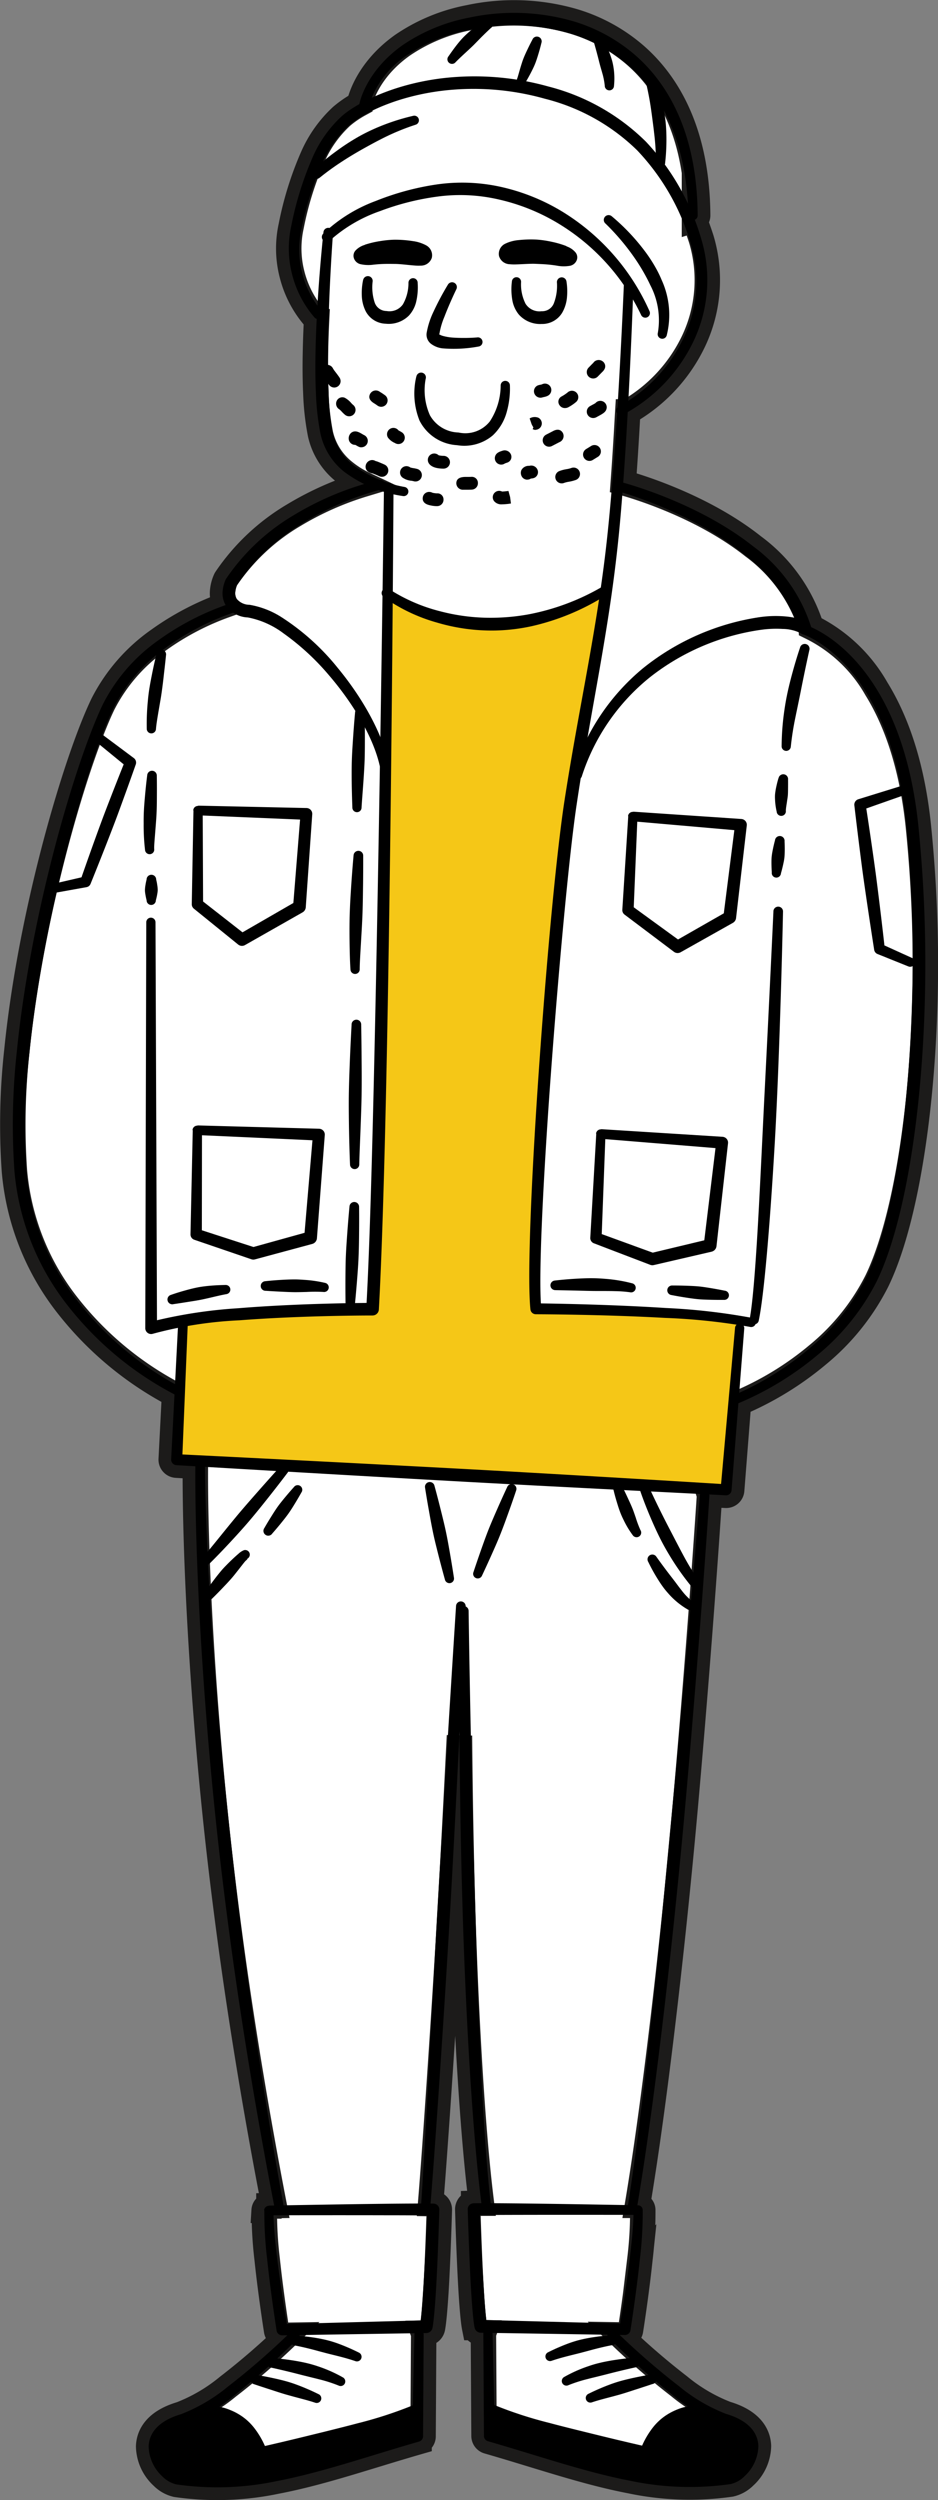 <svg xmlns="http://www.w3.org/2000/svg" width="110.658" height="294.89" viewBox="0 0 110.658 294.89">
  <rect x="0" y="0" width="110.658" height="294.89" fill="#808080" stroke="none"/>
  <g id="Group_227" data-name="Group 227" transform="translate(-1001.768 -3272.331)">
    <path id="Path_2694" data-name="Path 2694" d="M108.323,97.291c-.785-7.415-2.755-12.547-4.941-16.075a18.024,18.024,0,0,0-7.7-7.268.47.47,0,0,0-.007-.053,18.966,18.966,0,0,0-6.824-9.472C82.8,59.616,74.919,57.3,73.525,56.914c.138-1.875.264-3.8.378-5.706.054-.889.1-1.773.153-2.644a18.978,18.978,0,0,0,7.768-8.36,16.8,16.8,0,0,0,.9-12.04c-.236-.728-.5-1.484-.8-2.257a.537.537,0,0,0,.378-.518c-.057-8.994-3.015-15.055-7.277-18.825a19.731,19.731,0,0,0-7.307-4.05,25.158,25.158,0,0,0-12.386-.453,20.877,20.877,0,0,0-7.853,3.253c-4.394,3.118-5.08,6.9-5.08,6.9a.423.423,0,0,0,0,.044,12.417,12.417,0,0,0-2.1,1.439,14.376,14.376,0,0,0-3.4,4.779,38.809,38.809,0,0,0-2.551,8.183,12.224,12.224,0,0,0,.109,5.708,12.427,12.427,0,0,0,2.645,5.074.552.552,0,0,0,.251.145c-.066,1.311-.117,2.662-.142,4-.035,1.647-.023,3.273.049,4.773a30.213,30.213,0,0,0,.542,4.814A7.9,7.9,0,0,0,40.573,55.6a11.452,11.452,0,0,0,2.34,1.48,36.364,36.364,0,0,0-8.249,3.661,24.993,24.993,0,0,0-7.989,7.5.626.626,0,0,0-.045.077,4.218,4.218,0,0,0-.374,1.451,2.79,2.79,0,0,0,.351,1.57,31.9,31.9,0,0,0-7.914,4.149,20.673,20.673,0,0,0-6.564,7.567c-2.284,4.758-5.679,15.377-8.012,26.99-.92,4.586-1.673,9.328-2.133,13.922A79.284,79.284,0,0,0,1.7,138.1a29.806,29.806,0,0,0,6.173,15.732,39.156,39.156,0,0,0,12.715,10.636l-.393,7.652a.653.653,0,0,0,.614.679l2.238.133c-.015,1.46-.047,9.271.742,21.8.392,6.227.976,13.619,1.888,21.971q.684,6.224,1.627,13.131c1.28,9.3,2.944,19.466,5.041,30.3l-.624.012v.024a.559.559,0,0,0-.562.525h.023a45.987,45.987,0,0,0,.329,5.736c.429,4.106,1.119,8.457,1.119,8.457a.662.662,0,0,0,.666.555l.608-.01a85.044,85.044,0,0,1-7.026,6.065,20.1,20.1,0,0,1-5.532,3.25c-2.849.845-3.76,2.367-3.813,3.79a4.973,4.973,0,0,0,1.636,3.565,3.388,3.388,0,0,0,1.635.923,33.9,33.9,0,0,0,11.8-.38c5.347-1.02,10.838-2.95,16.833-4.674a.648.648,0,0,0,.471-.611l.072-12.013a.542.542,0,0,0-.032-.169l.348-.006a.754.754,0,0,0,.723-.611c.14-.728.279-2.341.4-4.226.252-4.169.407-9.7.407-9.7a.7.7,0,0,0-.189-.509.711.711,0,0,0-.5-.223l-.343-.005c.323-3.813.992-13.339,1.685-24.2.218-3.467.44-7.07.647-10.667.354-6.192.671-12.364.946-17.786q.067-1.3.129-2.539c.03,3.211.073,6.783.139,10.557.06,3.258.135,6.663.241,10.108.065,2.239.148,4.494.238,6.737.439,10.573,1.1,20.849,1.975,27.745-.386,0-.7,0-.924.008a.716.716,0,0,0-.5.223.707.707,0,0,0-.189.509s.155,5.53.408,9.7c.117,1.885.256,3.5.4,4.226a.754.754,0,0,0,.723.611l.348.005a.529.529,0,0,0-.032.169l.072,12.013a.65.65,0,0,0,.471.611c5.994,1.724,11.485,3.654,16.832,4.674a33.872,33.872,0,0,0,11.8.38,3.386,3.386,0,0,0,1.636-.923,4.976,4.976,0,0,0,1.635-3.565c-.053-1.423-.965-2.945-3.813-3.79a20.125,20.125,0,0,1-5.532-3.25,84.982,84.982,0,0,1-7.025-6.065l.608.01a.664.664,0,0,0,.667-.556s.689-4.351,1.119-8.458a45.847,45.847,0,0,0,.328-5.735h0a.557.557,0,0,0-.538-.548l-.092,0c1.492-8.882,2.992-20.916,4.282-33.1.282-2.7.557-5.4.814-8.079.4-4.146.761-8.23,1.092-12.13,1.444-16.917,2.31-30.357,2.31-30.357a.545.545,0,0,0-.023-.183c.842.044,1.506.079,1.956.1a.652.652,0,0,0,.686-.6l.806-10.264a36.773,36.773,0,0,0,9.331-5.7,27.055,27.055,0,0,0,6.983-8.689c2.272-4.667,3.979-12.333,4.914-21.241.433-4.134.7-8.537.788-13.028a160.965,160.965,0,0,0-.8-19.549" transform="translate(1001.771 3272.352)" fill="#fff" fill-rule="evenodd"/>
    <path id="Path_2695" data-name="Path 2695" d="M108.323,97.291c-.785-7.415-2.755-12.547-4.941-16.075a18.024,18.024,0,0,0-7.7-7.268.47.47,0,0,0-.007-.053,18.966,18.966,0,0,0-6.824-9.472C82.8,59.616,74.919,57.3,73.525,56.914c.138-1.875.264-3.8.378-5.706.054-.889.1-1.773.153-2.644a18.978,18.978,0,0,0,7.768-8.36,16.8,16.8,0,0,0,.9-12.04c-.236-.728-.5-1.484-.8-2.257a.537.537,0,0,0,.378-.518c-.057-8.994-3.015-15.055-7.277-18.825a19.731,19.731,0,0,0-7.307-4.05,25.158,25.158,0,0,0-12.386-.453,20.877,20.877,0,0,0-7.853,3.253c-4.394,3.118-5.08,6.9-5.08,6.9a.423.423,0,0,0,0,.044,12.417,12.417,0,0,0-2.1,1.439,14.376,14.376,0,0,0-3.4,4.779,38.809,38.809,0,0,0-2.551,8.183,12.224,12.224,0,0,0,.109,5.708,12.427,12.427,0,0,0,2.645,5.074.552.552,0,0,0,.251.145c-.066,1.311-.117,2.662-.142,4-.035,1.647-.023,3.273.049,4.773a30.213,30.213,0,0,0,.542,4.814A7.9,7.9,0,0,0,40.573,55.6a11.452,11.452,0,0,0,2.34,1.48,36.364,36.364,0,0,0-8.249,3.661,24.993,24.993,0,0,0-7.989,7.5.626.626,0,0,0-.045.077,4.218,4.218,0,0,0-.374,1.451,2.79,2.79,0,0,0,.351,1.57,31.9,31.9,0,0,0-7.914,4.149,20.673,20.673,0,0,0-6.564,7.567c-2.284,4.758-5.679,15.377-8.012,26.99-.92,4.586-1.673,9.328-2.133,13.922A79.284,79.284,0,0,0,1.7,138.1a29.806,29.806,0,0,0,6.173,15.732,39.156,39.156,0,0,0,12.715,10.636l-.393,7.652a.653.653,0,0,0,.614.679l2.238.133c-.015,1.46-.047,9.271.742,21.8.392,6.227.976,13.619,1.888,21.971q.684,6.224,1.627,13.131c1.28,9.3,2.944,19.466,5.041,30.3l-.624.012v.024a.559.559,0,0,0-.562.525h.023a45.987,45.987,0,0,0,.329,5.736c.429,4.106,1.119,8.457,1.119,8.457a.662.662,0,0,0,.666.555l.608-.01a85.044,85.044,0,0,1-7.026,6.065,20.1,20.1,0,0,1-5.532,3.25c-2.849.845-3.76,2.367-3.813,3.79a4.973,4.973,0,0,0,1.636,3.565,3.388,3.388,0,0,0,1.635.923,33.9,33.9,0,0,0,11.8-.38c5.347-1.02,10.838-2.95,16.833-4.674a.648.648,0,0,0,.471-.611l.072-12.013a.542.542,0,0,0-.032-.169l.348-.006a.754.754,0,0,0,.723-.611c.14-.728.279-2.341.4-4.226.252-4.169.407-9.7.407-9.7a.7.7,0,0,0-.189-.509.711.711,0,0,0-.5-.223l-.343-.005c.323-3.813.992-13.339,1.685-24.2.218-3.467.44-7.07.647-10.667.354-6.192.671-12.364.946-17.786q.067-1.3.129-2.539c.03,3.211.073,6.783.139,10.557.06,3.258.135,6.663.241,10.108.065,2.239.148,4.494.238,6.737.439,10.573,1.1,20.849,1.975,27.745-.386,0-.7,0-.924.008a.716.716,0,0,0-.5.223.707.707,0,0,0-.189.509s.155,5.53.408,9.7c.117,1.885.256,3.5.4,4.226a.754.754,0,0,0,.723.611l.348.005a.529.529,0,0,0-.032.169l.072,12.013a.65.65,0,0,0,.471.611c5.994,1.724,11.485,3.654,16.832,4.674a33.872,33.872,0,0,0,11.8.38,3.386,3.386,0,0,0,1.636-.923,4.976,4.976,0,0,0,1.635-3.565c-.053-1.423-.965-2.945-3.813-3.79a20.125,20.125,0,0,1-5.532-3.25,84.982,84.982,0,0,1-7.025-6.065l.608.01a.664.664,0,0,0,.667-.556s.689-4.351,1.119-8.458a45.847,45.847,0,0,0,.328-5.735h0a.557.557,0,0,0-.538-.548l-.092,0c1.492-8.882,2.992-20.916,4.282-33.1.282-2.7.557-5.4.814-8.079.4-4.146.761-8.23,1.092-12.13,1.444-16.917,2.31-30.357,2.31-30.357a.545.545,0,0,0-.023-.183c.842.044,1.506.079,1.956.1a.652.652,0,0,0,.686-.6l.806-10.264a36.773,36.773,0,0,0,9.331-5.7,27.055,27.055,0,0,0,6.983-8.689c2.272-4.667,3.979-12.333,4.914-21.241.433-4.134.7-8.537.788-13.028A160.965,160.965,0,0,0,108.323,97.291Z" transform="translate(1001.771 3272.352)" fill="none" stroke="#1c1b1a" stroke-miterlimit="10" stroke-width="3"/>
    <path id="Path_2696" data-name="Path 2696" d="M113.586,566.592l.287,3.063s15.984,5.435,20.808,5.44,7.13.072,8.267-.867a6.183,6.183,0,0,0,1.915-3,4.255,4.255,0,0,0-1.835-2.849,34.258,34.258,0,0,0-4.647-1.847s-4.133-.076-6.286,4.884c0,0-14.047-3.2-18.509-4.821" transform="translate(945.764 2990.022)" fill-rule="evenodd"/>
    <path id="Path_2697" data-name="Path 2697" d="M41.591,565.983l-3.776,1.809s-3.041,1.039-2.551,3.156c0,0,.159,3.079,3.007,3.493s11.674-.408,16.486-1.641,11.38-3.416,11.38-3.416l-.309-3.225-17.782,5.055s-2.476-4.277-6.455-5.232" transform="translate(984.926 2990.294)" fill-rule="evenodd"/>
    <path id="Path_2698" data-name="Path 2698" d="M137.6,85.514a.754.754,0,0,1-.546-1.273l.445-.456c.009-.008.08-.075.115-.109a.748.748,0,0,1,.347-.287.785.785,0,0,1,.944.293c.156.248.238.638-.255,1.089l-.5.51a.755.755,0,0,1-.546.234" transform="translate(934.143 3231.461)"/>
    <path id="Path_2699" data-name="Path 2699" d="M137.616,94.989a.753.753,0,0,1-.633-.338.743.743,0,0,1,.19-1.023c.042-.029.153-.093.293-.168s.306-.16.414-.232a.754.754,0,0,1,1.314.636c-.086.425-.436.613-1.016.925l-.164.089a.766.766,0,0,1-.4.111" transform="translate(934.135 3226.65)"/>
    <path id="Path_2700" data-name="Path 2700" d="M130.948,92.624a.751.751,0,0,1-.658-.349.7.7,0,0,1,.212-1,4.7,4.7,0,0,0,.751-.495.753.753,0,1,1,1.016,1.113,5.182,5.182,0,0,1-.9.618.842.842,0,0,1-.425.113" transform="translate(937.478 3227.839)"/>
    <path id="Path_2701" data-name="Path 2701" d="M125.175,90.562a.768.768,0,0,1-.717-.484.745.745,0,0,1,.418-.974,2.133,2.133,0,0,1,.269-.069c.056-.012.125-.025.183-.039a.753.753,0,0,1,1.079.915c-.16.436-.566.519-.96.6a.757.757,0,0,1-.272.05" transform="translate(940.357 3228.68)"/>
    <path id="Path_2702" data-name="Path 2702" d="M127.213,101.772a.754.754,0,0,1-.339-1.427l.755-.389c.661-.374,1.01-.121,1.186.155a.778.778,0,0,1-.217,1.033.746.746,0,0,1-.172.093l-.876.455a.753.753,0,0,1-.339.08" transform="translate(939.331 3223.25)"/>
    <path id="Path_2703" data-name="Path 2703" d="M123.995,98.313l-.022-.043a.735.735,0,0,1-.24-.072l.095-.191-.2-.36-.244-.713a1.182,1.182,0,0,1,1.014-.089.754.754,0,0,1-.315,1.43l-.088.037" transform="translate(940.868 3224.751)"/>
    <path id="Path_2704" data-name="Path 2704" d="M79.276,94.359a.746.746,0,0,1-.462-.159,3.888,3.888,0,0,1-.4-.379,2.572,2.572,0,0,0-.293-.282.779.779,0,0,1-.3-1.016.731.731,0,0,1,.962-.34,2.625,2.625,0,0,1,.73.6,2.447,2.447,0,0,0,.23.228.753.753,0,0,1-.462,1.348" transform="translate(963.678 3227.075)"/>
    <path id="Path_2705" data-name="Path 2705" d="M86.981,92.44a.752.752,0,0,1-.44-.142c-.125-.09-.252-.178-.383-.258-.555-.332-.716-.719-.474-1.148a.771.771,0,0,1,1.025-.288.732.732,0,0,1,.11.072l.12.074c.169.1.328.214.483.325a.754.754,0,0,1-.44,1.365" transform="translate(959.76 3227.873)"/>
    <path id="Path_2706" data-name="Path 2706" d="M82.216,102.052a.75.75,0,0,1-.3-.063,3.94,3.94,0,0,1-.365-.2l-.046-.028a.758.758,0,0,1-.749-.511.868.868,0,0,1,.24-.9c.453-.368.933-.091,1.317.134.078.046.152.092.206.117a.754.754,0,0,1-.3,1.444" transform="translate(962.188 3223.044)"/>
    <path id="Path_2707" data-name="Path 2707" d="M91.093,101.24a.745.745,0,0,1-.417-.126,1.976,1.976,0,0,1-.814-.632.754.754,0,0,1,1.238-.857,1.46,1.46,0,0,0,.165.093c.091.049.177.1.244.141a.753.753,0,0,1-.416,1.381m.047-1.558v0Z" transform="translate(957.675 3223.468)"/>
    <path id="Path_2708" data-name="Path 2708" d="M94.661,110.178a.761.761,0,0,1-.224-.034,2.242,2.242,0,0,0-.264-.052,2.156,2.156,0,0,1-1.042-.373.753.753,0,0,1,.922-1.192,2.608,2.608,0,0,0,.368.078,3.73,3.73,0,0,1,.464.1.754.754,0,0,1-.224,1.473" transform="translate(956.124 3218.946)"/>
    <path id="Path_2709" data-name="Path 2709" d="M106.867,112.4c-.026,0-.051,0-.076,0a.775.775,0,0,1-.7-.8c.028-.482.383-.682.995-.71l.221,0c.175,0,.363,0,.542-.008a.715.715,0,0,1,.789.717.753.753,0,0,1-.715.789c-.2.011-.406.012-.616.01l-.353,0a.788.788,0,0,1-.084,0" transform="translate(949.51 3217.695)"/>
    <path id="Path_2710" data-name="Path 2710" d="M115.915,106.317a.753.753,0,0,1-.7-1.019c.143-.38.489-.5.854-.618a.8.8,0,0,1,.994.434.711.711,0,0,1-.369.943c-.017.007-.13.047-.146.053-.055.018-.125.04-.182.063a.761.761,0,0,1-.445.144" transform="translate(944.977 3220.816)"/>
    <path id="Path_2711" data-name="Path 2711" d="M122.067,109.887a.752.752,0,0,1-.609-.31.861.861,0,0,1-.086-.821.981.981,0,0,1,.931-.5.8.8,0,0,1,.983.495.734.734,0,0,1-.455.945,1.562,1.562,0,0,1-.344.059.75.75,0,0,1-.42.127" transform="translate(941.907 3219.023)"/>
    <path id="Path_2712" data-name="Path 2712" d="M136.731,105.265a.754.754,0,0,1-.389-1.4l.574-.353a.754.754,0,1,1,.783,1.288l-.58.356a.746.746,0,0,1-.389.108" transform="translate(934.575 3221.433)"/>
    <path id="Path_2713" data-name="Path 2713" d="M86.625,108.9a.743.743,0,0,1-.316-.07c-.245-.113-.493-.216-.745-.317-.261-.055-.831-.182-.866-.771a.8.8,0,0,1,.527-.775.748.748,0,0,1,.655.076,1.814,1.814,0,0,1,.246.071c.275.111.547.224.816.348a.753.753,0,0,1-.317,1.437" transform="translate(960.198 3219.672)"/>
    <path id="Path_2714" data-name="Path 2714" d="M75.719,87.145a.754.754,0,0,1-.627-.335c-.137-.206-.292-.4-.443-.6l-.125-.164c-.244-.331-.681-.927-.122-1.4a.761.761,0,0,1,1.179.27c.049.077.128.2.153.231l.11.145c.172.223.346.45.5.683a.754.754,0,0,1-.627,1.172" transform="translate(965.479 3230.895)"/>
    <path id="Path_2715" data-name="Path 2715" d="M130.186,110.549a.753.753,0,0,1-.286-1.45,4.35,4.35,0,0,1,.85-.225,3.1,3.1,0,0,0,.58-.143.754.754,0,0,1,.559,1.4,4.71,4.71,0,0,1-.858.225,3.163,3.163,0,0,0-.559.138.736.736,0,0,1-.286.056" transform="translate(937.846 3218.798)"/>
    <path id="Path_2716" data-name="Path 2716" d="M101.2,107.156c-.506,0-1.4-.085-1.732-.66a.754.754,0,0,1,1.177-.916,2.549,2.549,0,0,0,.555.069.754.754,0,1,1,0,1.507m-.424-1.409,0,0,0,0" transform="translate(952.869 3220.451)"/>
    <path id="Path_2717" data-name="Path 2717" d="M115.814,115.767a1.113,1.113,0,0,1-.979-.384.754.754,0,0,1,.947-1.122,6.182,6.182,0,0,0,.752-.072l.2.734.094.748a7.686,7.686,0,0,1-1.011.1m.227-1.287h0" transform="translate(945.215 3216.049)"/>
    <path id="Path_2718" data-name="Path 2718" d="M99.806,116.112a3.485,3.485,0,0,1-.711-.086c-.249-.05-1.017-.205-.923-.932a.755.755,0,0,1,.817-.657.741.741,0,0,1,.315.091l.093.022a2.867,2.867,0,0,0,.44.055.715.715,0,0,1,.783.723.754.754,0,0,1-.724.783l-.09,0" transform="translate(953.47 3215.92)"/>
    <path id="Path_2719" data-name="Path 2719" d="M65.1,137.974s-1.146,77.17-1.677,83.658c0,0-17.176.581-22.256,2.251l-.671,15.8,64.547,3.8,1.831-19.719S90.316,221.62,82.621,222.4c0,0,.625-27.444,1.405-35.706s3.392-30.256,4.115-33.129,2.837-14.909,3.083-16.573a45.6,45.6,0,0,1-7.774,3.49c-3.916,1.247-10.363,1.618-18.348-2.5" transform="translate(982.283 3204.652)" fill="#f5c717" fill-rule="evenodd"/>
    <path id="Path_2720" data-name="Path 2720" d="M83.948,56.762a12.62,12.62,0,0,1,3.325-.465,8.443,8.443,0,0,1,3.325.619c.576.38.476.973-.3,1.025-.556.038-2.148-.181-2.981-.166a19.291,19.291,0,0,0-2.607.161c-1.274.164-1.563-.065-1.663-.289-.142-.321.33-.693.9-.884" transform="translate(961.034 3244.971)" fill-rule="evenodd"/>
    <path id="Path_2721" data-name="Path 2721" d="M83.187,55.579a2.389,2.389,0,0,0-1.094.657.92.92,0,0,0-.17.982,1.079,1.079,0,0,0,.82.65,4.286,4.286,0,0,0,1.466.043c.508-.052.872-.076,1.254-.086.365-.01.747-.006,1.282,0,.606,0,1.622.137,2.325.187a5.519,5.519,0,0,0,.7.013,1.349,1.349,0,0,0,1.315-.909,1.326,1.326,0,0,0-.664-1.484,4.524,4.524,0,0,0-1.567-.5,13.684,13.684,0,0,0-2.157-.165,12.132,12.132,0,0,0-1.771.175,11.038,11.038,0,0,0-1.743.42Zm-.149,1.269c.013.065.01.126-.036.107s-.028-.062.036-.107m5.065-.405c-.25-.019-.5-.036-.731-.046s-.464-.013-.651-.006c-.689.03-1.134.049-1.6.1-.32.031-.65.073-1.075.139-.323.052-.637.113-.844.129a3.589,3.589,0,0,1,.335-.144l.007.022a10.052,10.052,0,0,1,1.552-.266,11.161,11.161,0,0,1,1.586-.07,12.3,12.3,0,0,1,1.424.146m-5.095.306c-.044-.012-.062-.037-.045-.077s.032.049.041.069Zm6.7-.224c.024-.043.048-.063.064-.018.008.021-.028.02-.064.018" transform="translate(961.621 3245.638)" fill-rule="evenodd"/>
    <path id="Path_2722" data-name="Path 2722" d="M124.639,56.9a12.618,12.618,0,0,0-3.3-.632,8.457,8.457,0,0,0-3.352.452c-.594.35-.524.948.244,1.038.553.066,2.155-.072,2.986-.016a19.284,19.284,0,0,1,2.6.292c1.265.228,1.565.014,1.675-.205.158-.313-.3-.709-.852-.928" transform="translate(943.761 3244.986)" fill-rule="evenodd"/>
    <path id="Path_2723" data-name="Path 2723" d="M124.1,55.7a10.985,10.985,0,0,0-1.719-.507,12.2,12.2,0,0,0-1.76-.264,13.66,13.66,0,0,0-2.163.056,4.532,4.532,0,0,0-1.59.425,1.327,1.327,0,0,0-.737,1.449,1.349,1.349,0,0,0,1.268.974,5.492,5.492,0,0,0,.694.022c.705-.014,1.726-.1,2.332-.07.535.023.916.038,1.281.066.381.03.743.071,1.248.149a4.265,4.265,0,0,0,1.466.031,1.079,1.079,0,0,0,.851-.608.92.92,0,0,0-.12-.99,2.387,2.387,0,0,0-1.06-.711Zm.077,1.3c.062.049.084.09.03.109s-.046-.045-.03-.109m.035-.1,0-.009c.01-.02.032-.1.044-.067s0,.065-.048.075m-.192,0c-.206-.026-.516-.1-.836-.171-.421-.088-.749-.146-1.067-.193-.466-.07-.909-.111-1.6-.176-.187-.016-.409-.025-.65-.027s-.482,0-.732.009a12.349,12.349,0,0,1,1.429-.075,11.176,11.176,0,0,1,1.581.15,9.972,9.972,0,0,1,1.536.344l.009-.022c.095.041.22.1.327.161m-6.489-.557c-.036,0-.071,0-.063-.021.018-.044.041-.023.063.021" transform="translate(944.506 3245.665)" fill-rule="evenodd"/>
    <path id="Path_2724" data-name="Path 2724" d="M73.813,52.687s-.806,7.3-.938,14.216c-.034,1.647-.023,3.272.049,4.773a30.139,30.139,0,0,0,.542,4.814,7.9,7.9,0,0,0,2.762,4.433,15.116,15.116,0,0,0,6.987,2.891.544.544,0,0,0,.143-1.079,14.613,14.613,0,0,1-5.378-2.116A6.933,6.933,0,0,1,74.871,76.2a30.806,30.806,0,0,1-.449-4.588c-.06-1.474-.079-3.071-.072-4.69.034-6.866.591-14.127.591-14.127a.567.567,0,0,0-1.13-.106" transform="translate(966.115 3247.031)" fill-rule="evenodd"/>
    <path id="Path_2725" data-name="Path 2725" d="M60.912,112.863s-.373,30.379-.938,58.142c-.313,15.324-.667,29.852-1.112,38.024-2.152.017-8.859.11-15.111.622a56.823,56.823,0,0,0-9.616,1.422l-.174-46.966a.545.545,0,0,0-1.089,0l-.117,47.9a.69.69,0,0,0,.92.652,47.206,47.206,0,0,1,10.189-1.582c7.521-.584,15.7-.568,15.7-.568a.747.747,0,0,0,.746-.7c.452-8.036.837-22.985,1.1-38.781.474-27.77.629-58.158.629-58.158a.567.567,0,1,0-1.134-.01" transform="translate(986.152 3216.987)" fill-rule="evenodd"/>
    <path id="Path_2726" data-name="Path 2726" d="M134.45,65.283s-.343,8.472-.946,17.444c-.267,4-.584,8.1-.95,11.593-.347,3.36-.788,6.522-1.281,9.61-1.164,7.32-2.619,14.232-3.867,22.385-.467,3.106-1.044,8.254-1.6,14.283-.61,6.606-1.2,14.269-1.662,21.451-.693,10.834-1.063,20.574-.712,23.969a.64.64,0,0,0,.637.579s7.895.016,15.25.43a72.885,72.885,0,0,1,10.042,1.066.544.544,0,1,0,.242-1.061,74.056,74.056,0,0,0-10.212-1.173c-6.184-.4-12.756-.513-14.723-.54-.234-3.795.207-13,.9-23.176.494-7.166,1.119-14.813,1.734-21.406.561-5.992,1.112-11.112,1.575-14.2,1.21-8.154,2.642-15.069,3.768-22.392.482-3.115.9-6.3,1.236-9.691.343-3.508.637-7.627.878-11.648.543-8.991.822-17.481.822-17.481a.568.568,0,0,0-1.134-.042" transform="translate(940.911 3240.753)" fill-rule="evenodd"/>
    <path id="Path_2727" data-name="Path 2727" d="M178.059,212.746s-.226,4.879-.554,11.568c-.17,3.506-.373,7.507-.577,11.566-.1,2.06-.2,4.136-.3,6.167-.162,3.276-.32,6.439-.493,9.243-.268,4.349-.554,7.836-.878,9.538a.544.544,0,0,0,1.066.216c.607-2.859,1.274-10.722,1.794-19.3.094-1.528.181-3.081.256-4.631.117-2.349.215-4.694.3-6.949.358-9.478.516-17.378.516-17.378a.567.567,0,0,0-1.134-.038" transform="translate(914.953 3167.072)" fill-rule="evenodd"/>
    <path id="Path_2728" data-name="Path 2728" d="M75.332,48.335a17.315,17.315,0,0,1,5.882-3.454,30.5,30.5,0,0,1,6.741-1.712,20.17,20.17,0,0,1,7.329.344,23.665,23.665,0,0,1,6.85,2.742,25.28,25.28,0,0,1,9.9,10.877.544.544,0,0,0,.988-.458,26.28,26.28,0,0,0-10.141-11.649,23.939,23.939,0,0,0-7.265-2.979,21.1,21.1,0,0,0-7.868-.29,31.6,31.6,0,0,0-7.009,1.918,17.969,17.969,0,0,0-6.236,3.89.568.568,0,0,0,.833.771" transform="translate(965.369 3252.357)" fill-rule="evenodd"/>
    <path id="Path_2729" data-name="Path 2729" d="M70.463,44.133a11.307,11.307,0,0,1-2.314-4.588,11.1,11.1,0,0,1-.041-5.146,37.39,37.39,0,0,1,2.532-7.883A13.064,13.064,0,0,1,73.745,22.2c1.617-1.414,5.637-3.417,11.094-4.06a31.049,31.049,0,0,1,11.979.962A23.855,23.855,0,0,1,107.7,25.19a26.939,26.939,0,0,1,6.274,10.865,15.5,15.5,0,0,1-.735,11.112,17.955,17.955,0,0,1-7.744,8.243.544.544,0,1,0,.531.95,19.114,19.114,0,0,0,8.328-8.683,16.8,16.8,0,0,0,.9-12.04,28.237,28.237,0,0,0-6.523-11.471,25.2,25.2,0,0,0-11.512-6.511,32.363,32.363,0,0,0-12.552-.969c-5.841.717-10.111,2.955-11.833,4.481a14.4,14.4,0,0,0-3.4,4.779,38.819,38.819,0,0,0-2.551,8.183,12.233,12.233,0,0,0,.109,5.709,12.424,12.424,0,0,0,2.646,5.073.567.567,0,0,0,.825-.778" transform="translate(969.242 3264.879)" fill-rule="evenodd"/>
    <path id="Path_2730" data-name="Path 2730" d="M141.082,50.182a27.51,27.51,0,0,1,3.5,4.157c.392.574.776,1.189,1.13,1.832.23.412.448.834.648,1.266a8.925,8.925,0,0,1,.893,5.632.544.544,0,1,0,1.055.262,9.92,9.92,0,0,0-.6-6.485,13.289,13.289,0,0,0-.682-1.405,17.391,17.391,0,0,0-1.262-1.947,24.606,24.606,0,0,0-3.942-4.172.568.568,0,1,0-.742.86" transform="translate(932.123 3248.524)" fill-rule="evenodd"/>
    <path id="Path_2731" data-name="Path 2731" d="M72.932,33.048a30.841,30.841,0,0,1,2.623-1.9c.788-.517,1.73-1.084,2.788-1.67.543-.3,1.116-.615,1.715-.919A27.361,27.361,0,0,1,84.249,26.8a.544.544,0,0,0-.287-1.049,25.523,25.523,0,0,0-4.522,1.5c-.644.285-1.258.588-1.831.907a26.665,26.665,0,0,0-2.845,1.854,22.979,22.979,0,0,0-2.608,2.2.568.568,0,0,0,.777.829" transform="translate(966.555 3260.241)" fill-rule="evenodd"/>
    <path id="Path_2732" data-name="Path 2732" d="M84.357,12.431a11.023,11.023,0,0,1,4.7-6.062,19.627,19.627,0,0,1,7.4-2.927,24.061,24.061,0,0,1,11.663.511,18.817,18.817,0,0,1,6.794,3.7c4.089,3.523,6.942,9.228,7.141,17.753a.544.544,0,0,0,1.089-.017c-.057-8.994-3.014-15.055-7.276-18.826a19.749,19.749,0,0,0-7.307-4.05,25.163,25.163,0,0,0-12.386-.452,20.875,20.875,0,0,0-7.853,3.253c-4.394,3.118-5.08,6.9-5.08,6.9a.567.567,0,1,0,1.112.22" transform="translate(960.93 3272.352)" fill-rule="evenodd"/>
    <path id="Path_2733" data-name="Path 2733" d="M108.481,3.107a10.456,10.456,0,0,0-1.3.881,12.118,12.118,0,0,0-1.164,1,9.088,9.088,0,0,0-.622.679c-.418.5-.833,1.072-1.277,1.714a.543.543,0,1,0,.837.692c.524-.535,1.033-.989,1.488-1.414.226-.21.437-.407.633-.6.392-.393.727-.746,1.014-1.032.652-.646,1.029-.985,1.029-.985a.567.567,0,0,0-.641-.937" transform="translate(950.556 3271.598)" fill-rule="evenodd"/>
    <path id="Path_2734" data-name="Path 2734" d="M122.194,7.456s-.249.456-.554,1.1c-.162.338-.343.721-.5,1.121-.091.229-.166.465-.238.694-.222.7-.38,1.331-.482,1.622a.543.543,0,1,0,.98.468c.169-.275.508-.865.844-1.557.106-.218.211-.446.3-.678.155-.4.279-.813.388-1.173.207-.687.324-1.2.324-1.2a.566.566,0,1,0-1.059-.4" transform="translate(942.379 3269.558)" fill-rule="evenodd"/>
    <path id="Path_2735" data-name="Path 2735" d="M138.5,7.7s.283.953.584,2.162c.057.231.121.471.189.713s.136.467.2.7a8.319,8.319,0,0,1,.3,1.508.544.544,0,0,0,1.089.023,8.36,8.36,0,0,0-.041-2.073,7.984,7.984,0,0,0-.17-.853,10.8,10.8,0,0,0-.479-1.35,12.808,12.808,0,0,0-.625-1.292.568.568,0,0,0-1.04.457" transform="translate(933.34 3269.652)" fill-rule="evenodd"/>
    <path id="Path_2736" data-name="Path 2736" d="M150.534,16.218s.26.924.531,2.428c.128.708.245,1.545.365,2.473.061.474.129.97.185,1.487a28.41,28.41,0,0,1,.219,3.5.544.544,0,1,0,1.085.063,24.671,24.671,0,0,0,.136-3.67c-.023-.547-.064-1.073-.132-1.571a21.471,21.471,0,0,0-.509-2.572,18.592,18.592,0,0,0-.81-2.515.568.568,0,0,0-1.07.381" transform="translate(927.317 3265.376)" fill-rule="evenodd"/>
    <path id="Path_2737" data-name="Path 2737" d="M83.955,64.012a7.584,7.584,0,0,0-.155,1.8,4.436,4.436,0,0,0,.456,1.874,2.755,2.755,0,0,0,2.371,1.482,3.361,3.361,0,0,0,2.739-.969,3.666,3.666,0,0,0,.826-1.521,7.431,7.431,0,0,0,.2-2.322.543.543,0,1,0-1.085.009,5.066,5.066,0,0,1-.652,2.512,1.933,1.933,0,0,1-1.933.792,1.48,1.48,0,0,1-1.417-1.05,5.757,5.757,0,0,1-.23-2.394.567.567,0,0,0-1.115-.209" transform="translate(960.649 3241.347)" fill-rule="evenodd"/>
    <path id="Path_2738" data-name="Path 2738" d="M124.455,64.477a5.754,5.754,0,0,1-.35,2.38,1.478,1.478,0,0,1-1.468.977,1.932,1.932,0,0,1-1.891-.888,5.067,5.067,0,0,1-.524-2.541.543.543,0,1,0-1.084-.063,7.43,7.43,0,0,0,.079,2.328,3.668,3.668,0,0,0,.747,1.562,3.361,3.361,0,0,0,2.687,1.106,2.754,2.754,0,0,0,2.442-1.361,4.429,4.429,0,0,0,.55-1.849,7.564,7.564,0,0,0-.064-1.8.567.567,0,1,0-1.124.153" transform="translate(943.018 3241.207)" fill-rule="evenodd"/>
    <path id="Path_2739" data-name="Path 2739" d="M100.58,71.16a8.786,8.786,0,0,1,.6-2.083c.607-1.6,1.4-3.231,1.4-3.231a.567.567,0,0,0-.995-.546,32.976,32.976,0,0,0-1.718,3.234,9.481,9.481,0,0,0-.788,2.479,1.371,1.371,0,0,0,.531,1.262,2.81,2.81,0,0,0,1.3.522,16.074,16.074,0,0,0,4.273-.206.544.544,0,1,0-.147-1.077,20.215,20.215,0,0,1-2.807.022,6,6,0,0,1-1.27-.213,1.663,1.663,0,0,1-.283-.114c-.026-.014-.072-.032-.1-.049m0,0c0-.021-.011-.053-.027-.044s0,.029.027.044" transform="translate(953.016 3240.619)" fill-rule="evenodd"/>
    <path id="Path_2740" data-name="Path 2740" d="M96.417,86.835A8.609,8.609,0,0,0,96.794,92a5.289,5.289,0,0,0,4.435,2.911,5.2,5.2,0,0,0,4.22-1.162,5.9,5.9,0,0,0,1.654-2.811,10.09,10.09,0,0,0,.358-3.1.545.545,0,0,0-1.089.043A7.793,7.793,0,0,1,105.1,92.1a3.691,3.691,0,0,1-3.7,1.316,3.984,3.984,0,0,1-3.376-2.038,7.272,7.272,0,0,1-.5-4.286.567.567,0,1,0-1.1-.259" transform="translate(954.461 3229.93)" fill-rule="evenodd"/>
    <path id="Path_2741" data-name="Path 2741" d="M88.7,137.922a20.222,20.222,0,0,0,6.312,3.019,22.671,22.671,0,0,0,6.926.934,22.412,22.412,0,0,0,4.172-.495,27.822,27.822,0,0,0,8.942-3.73.543.543,0,1,0-.557-.933,27.345,27.345,0,0,1-8.667,3.249,24.637,24.637,0,0,1-3.927.4,23.266,23.266,0,0,1-6.515-.759,20.191,20.191,0,0,1-6-2.6.567.567,0,1,0-.682.907" transform="translate(958.312 3204.826)" fill-rule="evenodd"/>
    <path id="Path_2742" data-name="Path 2742" d="M69.472,111.6a35.4,35.4,0,0,0-10.088,4.149,25,25,0,0,0-7.989,7.5.631.631,0,0,0-.045.077,4.211,4.211,0,0,0-.373,1.451,2.775,2.775,0,0,0,.362,1.593,3.3,3.3,0,0,0,2.615,1.448,10.214,10.214,0,0,1,4.22,1.884,29.154,29.154,0,0,1,5.378,4.966c2.826,3.3,5.174,7.227,5.95,10.59a.548.548,0,0,0,.648.415.541.541,0,0,0,.414-.648c-.738-3.538-3.086-7.721-5.98-11.225a27.749,27.749,0,0,0-6.666-6.018,10.159,10.159,0,0,0-3.768-1.457,1.954,1.954,0,0,1-1.526-.725,1.374,1.374,0,0,1-.132-.916,2.8,2.8,0,0,1,.181-.674A23.788,23.788,0,0,1,60.1,116.9a34.8,34.8,0,0,1,9.617-4.184.567.567,0,0,0-.241-1.108" transform="translate(977.051 3217.342)" fill-rule="evenodd"/>
    <path id="Path_2743" data-name="Path 2743" d="M139,113.218s8.558,2.349,14.956,7.559a18.715,18.715,0,0,1,5.769,7.339c-.219-.048-.464-.091-.735-.126a13.33,13.33,0,0,0-3.4.051,28.649,28.649,0,0,0-13.746,6.018,25.817,25.817,0,0,0-8.268,12.43.545.545,0,0,0,1.037.337,24.71,24.71,0,0,1,8.075-11.725,27.39,27.39,0,0,1,13.095-5.572,12.847,12.847,0,0,1,2.529-.1,4.893,4.893,0,0,1,2.182.531.748.748,0,0,0,1.164-.8,18.963,18.963,0,0,0-6.824-9.472c-6.662-5.293-15.54-7.568-15.54-7.568a.567.567,0,0,0-.29,1.1" transform="translate(935.79 3217.086)" fill-rule="evenodd"/>
    <path id="Path_2744" data-name="Path 2744" d="M27.607,140.423a31.315,31.315,0,0,0-8.912,4.476,20.674,20.674,0,0,0-6.564,7.568c-2.284,4.758-5.679,15.377-8.012,26.99-.919,4.586-1.673,9.328-2.132,13.922A79.242,79.242,0,0,0,1.7,207.5a29.8,29.8,0,0,0,6.172,15.731A38.824,38.824,0,0,0,20.88,234.017a.544.544,0,0,0,.464-.985,37.718,37.718,0,0,1-12.47-10.558A28.535,28.535,0,0,1,3.1,207.392a79.248,79.248,0,0,1,.373-13.864c.467-4.545,1.217-9.238,2.114-13.779,2.268-11.48,5.509-22,7.737-26.715a19.4,19.4,0,0,1,6.1-7.144,30.2,30.2,0,0,1,8.494-4.377.567.567,0,0,0-.313-1.09" transform="translate(1001.77 3202.946)" fill-rule="evenodd"/>
    <path id="Path_2745" data-name="Path 2745" d="M179.208,146.8s4.167,1.279,7.706,7.117c2.072,3.426,3.924,8.4,4.616,15.564a164.294,164.294,0,0,1,.69,19.379c-.095,4.449-.354,8.809-.765,12.906-.879,8.718-2.438,16.237-4.628,20.819a25.734,25.734,0,0,1-6.575,8.341,35.283,35.283,0,0,1-9.1,5.67.543.543,0,0,0,.387,1.016,36.368,36.368,0,0,0,9.5-5.764,27.06,27.06,0,0,0,6.982-8.689c2.272-4.667,3.98-12.333,4.914-21.241.433-4.134.7-8.537.788-13.028a161.065,161.065,0,0,0-.8-19.549c-.785-7.415-2.755-12.547-4.941-16.075-3.882-6.273-8.448-7.553-8.448-7.553a.567.567,0,0,0-.32,1.089" transform="translate(917.177 3200.305)" fill-rule="evenodd"/>
    <path id="Path_2746" data-name="Path 2746" d="M39.678,310l-.822,16a.653.653,0,0,0,.614.679s16.143.961,32.4,1.868c3.282.183,6.565.357,9.722.523,10.811.565,20.138,1.025,22.689,1.166a.652.652,0,0,0,.686-.6l1.5-19.095a.545.545,0,0,0-1.085-.091L103.731,328.9c-3.229-.2-11.994-.734-22.051-1.31-3.158-.181-6.444-.366-9.722-.541-14.353-.768-28.624-1.476-31.774-1.632l.629-15.358A.568.568,0,0,0,39.678,310" transform="translate(983.104 3118.471)" fill-rule="evenodd"/>
    <path id="Path_2747" data-name="Path 2747" d="M44.479,188.429a.589.589,0,0,0-.411.151.535.535,0,0,0-.173.389h.023l-.2,11.06a.676.676,0,0,0,.253.525l5.219,4.228a.722.722,0,0,0,.81.062l6.79-3.858a.749.749,0,0,0,.377-.6l.764-10.96a.689.689,0,0,0-.667-.746L44.479,188.4Zm.531,1.134,11.485.479-.791,9.839-6,3.462-4.65-3.636Z" transform="translate(980.673 3178.96)" fill-rule="evenodd"/>
    <path id="Path_2748" data-name="Path 2748" d="M44.247,263.8a.578.578,0,0,0-.411.15.536.536,0,0,0-.18.388h.026l-.267,12.285a.664.664,0,0,0,.458.643l6.727,2.3a.716.716,0,0,0,.419.012l6.759-1.822a.757.757,0,0,0,.553-.665l.926-12.17a.688.688,0,0,0-.171-.52.709.709,0,0,0-.5-.234l-14.341-.39Zm.523,1.136,13.034.592-.932,10.916-6.028,1.674-6.09-1.975Z" transform="translate(980.826 3141.301)" fill-rule="evenodd"/>
    <path id="Path_2749" data-name="Path 2749" d="M138.969,264.682a.577.577,0,0,0-.416.136.552.552,0,0,0-.194.381h.026l-.706,12.268a.662.662,0,0,0,.434.659l6.64,2.54a.714.714,0,0,0,.418.026l6.82-1.579a.757.757,0,0,0,.576-.645l1.36-12.13a.687.687,0,0,0-.152-.526.709.709,0,0,0-.489-.251l-14.318-.9Zm.482,1.154,13,1.059-1.322,10.876-6.084,1.457-6.015-2.191Z" transform="translate(933.726 3140.858)" fill-rule="evenodd"/>
    <path id="Path_2750" data-name="Path 2750" d="M146.521,189.837a.59.59,0,0,0-.421.133.532.532,0,0,0-.191.381h.023l-.7,11.039a.665.665,0,0,0,.272.571l5.82,4.385a.723.723,0,0,0,.79.048l6.16-3.464a.752.752,0,0,0,.377-.564l1.264-10.913a.689.689,0,0,0-.632-.776l-12.763-.863Zm.475,1.157,11.452,1-1.244,9.811-5.4,3.085-5.225-3.8Z" transform="translate(929.952 3178.256)" fill-rule="evenodd"/>
    <path id="Path_2751" data-name="Path 2751" d="M16.073,172.68l3.037,2.484c-.275.681-.833,2.089-1.48,3.755-.343.887-.716,1.845-1.074,2.808-1.074,2.9-2.095,5.819-2.423,6.762l-3.154.729a.544.544,0,0,0,.218,1.066l3.546-.637a.632.632,0,0,0,.463-.4s1.417-3.481,2.758-6.993c.369-.96.719-1.926,1.044-2.819.867-2.374,1.522-4.246,1.522-4.246a.665.665,0,0,0-.215-.758l-3.546-2.648a.567.567,0,1,0-.7.894" transform="translate(997.25 3187.324)" fill-rule="evenodd"/>
    <path id="Path_2752" data-name="Path 2752" d="M205.329,183.816l-4.933,1.525a.669.669,0,0,0-.452.722s.26,2.253.622,5.119c.136,1.079.283,2.244.445,3.408.6,4.256,1.27,8.5,1.27,8.5a.633.633,0,0,0,.377.495l3.674,1.478a.544.544,0,0,0,.426-1l-3.267-1.483c-.121-1.093-.528-4.645-.988-8.19-.154-1.166-.32-2.329-.474-3.4-.29-2.023-.55-3.736-.678-4.565l4.333-1.526a.567.567,0,1,0-.354-1.077" transform="translate(902.615 3181.267)" fill-rule="evenodd"/>
    <path id="Path_2753" data-name="Path 2753" d="M81.821,165.88s-.113,1.174-.222,2.791c-.057.846-.125,1.812-.159,2.793-.019.562-.023,1.128-.023,1.679,0,1.609.053,3.08.083,3.929a.543.543,0,1,0,1.085.011c.049-.843.174-2.3.275-3.9.034-.548.068-1.113.087-1.674.03-.981.03-1.948.03-2.795,0-1.619-.023-2.8-.023-2.8a.568.568,0,0,0-1.134-.042" transform="translate(961.837 3190.488)" fill-rule="evenodd"/>
    <path id="Path_2754" data-name="Path 2754" d="M81.388,199.544s-.132,1.419-.264,3.358c-.068,1.022-.143,2.186-.185,3.363-.027.679-.031,1.361-.034,2.021,0,2.047.053,3.879.117,4.749a.545.545,0,0,0,1.089-.041c0-.859.125-2.656.237-4.666.038-.657.072-1.336.095-2.012.038-1.174.049-2.338.064-3.359.023-1.94.015-3.363.015-3.363a.568.568,0,0,0-1.134-.05" transform="translate(962.093 3173.665)" fill-rule="evenodd"/>
    <path id="Path_2755" data-name="Path 2755" d="M81.069,239.421s-.1,1.747-.2,4.132c-.049,1.256-.106,2.688-.128,4.134-.012.833-.008,1.671,0,2.482.023,2.478.094,4.7.143,5.8a.545.545,0,0,0,1.089-.017c.015-1.095.124-3.307.207-5.769.03-.81.057-1.646.068-2.478.019-1.445.011-2.876,0-4.132-.012-2.386-.049-4.134-.049-4.134a.565.565,0,0,0-.554-.578.571.571,0,0,0-.58.556" transform="translate(962.179 3153.746)" fill-rule="evenodd"/>
    <path id="Path_2756" data-name="Path 2756" d="M80.426,282.328s-.121,1.239-.245,2.916c-.064.891-.139,1.9-.184,2.918-.027.593-.034,1.186-.042,1.754-.027,2.239.008,4.1.008,4.1a.543.543,0,1,0,1.085.045s.189-1.849.35-4.082c.042-.567.079-1.159.1-1.752.042-1.015.053-2.03.06-2.923.019-1.681,0-2.926,0-2.926a.568.568,0,0,0-1.134-.048" transform="translate(962.573 3132.3)" fill-rule="evenodd"/>
    <path id="Path_2757" data-name="Path 2757" d="M44.558,343.07s-.139,8.106.739,22.054c.392,6.227.976,13.619,1.888,21.971q.684,6.224,1.628,13.131c1.285,9.343,2.958,19.558,5.068,30.445a.544.544,0,0,0,1.07-.2c-1.982-10.886-3.5-21.1-4.707-30.434-.595-4.59-1.108-8.966-1.564-13.1-.912-8.328-1.564-15.694-2.009-21.9-.987-13.882-.98-21.951-.98-21.951a.572.572,0,0,0-.565-.572.563.563,0,0,0-.569.562" transform="translate(980.259 3101.959)" fill-rule="evenodd"/>
    <path id="Path_2758" data-name="Path 2758" d="M101.878,376.506s-.486,7.553-1.112,17.775c-.332,5.419-.713,11.587-1.07,17.778-.207,3.6-.4,7.2-.588,10.669-.618,11.582-1.134,21.651-1.387,24.881a.545.545,0,0,0,1.086.092c.293-3.23,1.006-13.3,1.745-24.889.218-3.467.44-7.07.647-10.667.354-6.191.671-12.364.946-17.786.52-10.229.867-17.791.867-17.791a.568.568,0,0,0-1.134-.062" transform="translate(953.692 3085.239)" fill-rule="evenodd"/>
    <path id="Path_2759" data-name="Path 2759" d="M61.335,518.222a.56.56,0,0,0-.562.525H60.8a45.856,45.856,0,0,0,.328,5.735c.43,4.106,1.119,8.457,1.119,8.457a.662.662,0,0,0,.667.555l17-.269a.754.754,0,0,0,.723-.611c.14-.729.279-2.341.4-4.226.253-4.169.407-9.7.407-9.7a.707.707,0,0,0-.188-.51.715.715,0,0,0-.5-.223c-.886-.019-3.154-.008-5.841.023-5.8.068-13.573.216-13.573.216Zm.546,1.11c1.854,0,8.143-.013,13.035,0,2.11,0,3.96.012,5.076.029-.068,1.623-.249,5.692-.464,8.935-.09,1.394-.184,2.632-.286,3.443l-15.785.415c-.219-1.3-.761-4.626-1.149-7.8-.226-1.876-.4-3.7-.426-5.016" transform="translate(972.153 3014.295)" fill-rule="evenodd"/>
    <path id="Path_2760" data-name="Path 2760" d="M129.426,518.664a.557.557,0,0,0-.539-.548s-7.77-.149-13.573-.216c-2.687-.031-4.955-.042-5.841-.023a.715.715,0,0,0-.5.223.707.707,0,0,0-.188.51s.154,5.529.407,9.7c.117,1.885.256,3.5.4,4.226a.755.755,0,0,0,.723.611l17,.269a.662.662,0,0,0,.667-.555s.689-4.351,1.119-8.458a45.851,45.851,0,0,0,.328-5.735Zm-1.085.585c-.023,1.317-.2,3.141-.426,5.016-.388,3.178-.931,6.5-1.149,7.8l-15.785-.414c-.1-.812-.2-2.049-.286-3.443-.215-3.243-.4-7.312-.464-8.935,1.116-.017,2.965-.025,5.076-.029,4.891-.011,11.18,0,13.035,0" transform="translate(948.162 3014.336)" fill-rule="evenodd"/>
    <path id="Path_2761" data-name="Path 2761" d="M55.292,344.065s-.991,1.09-2.337,2.614c-.7.795-1.5,1.7-2.3,2.641-.456.534-.9,1.083-1.342,1.619-1.221,1.5-2.344,2.913-3.1,3.775a.544.544,0,0,0,.791.747c.829-.815,2.091-2.128,3.407-3.582.463-.515.938-1.047,1.39-1.585.8-.945,1.557-1.895,2.216-2.727,1.266-1.6,2.151-2.779,2.151-2.779a.567.567,0,1,0-.874-.722" transform="translate(979.504 3101.283)" fill-rule="evenodd"/>
    <path id="Path_2762" data-name="Path 2762" d="M51.724,364.9a.544.544,0,0,0-.377-1.012,2.044,2.044,0,0,0-.678.439c-.377.318-.942.845-1.522,1.445-.143.147-.286.3-.422.456-.2.237-.4.48-.588.718-.777,1-1.375,1.873-1.375,1.873a.567.567,0,1,0,.871.727s.49-.475,1.126-1.142c.336-.353.723-.752,1.086-1.17.23-.261.441-.531.644-.789.369-.462.689-.888.938-1.189.14-.171.35-.291.3-.358" transform="translate(979.22 3091.285)" fill-rule="evenodd"/>
    <path id="Path_2763" data-name="Path 2763" d="M61.637,354.312s.422-.472.969-1.14c.286-.354.614-.755.916-1.176.177-.246.343-.5.5-.746.61-.972,1.07-1.8,1.07-1.8a.544.544,0,0,0-.886-.633s-.637.7-1.36,1.594c-.181.226-.369.462-.546.709-.3.423-.573.863-.814,1.249-.459.731-.769,1.284-.769,1.284a.567.567,0,0,0,.923.66" transform="translate(972.235 3098.92)" fill-rule="evenodd"/>
    <path id="Path_2764" data-name="Path 2764" d="M98.714,348.532s.177,1.165.46,2.732c.147.832.316,1.778.516,2.718.117.549.249,1.094.38,1.617.509,2.057.984,3.75.984,3.75a.543.543,0,1,0,1.063-.228s-.26-1.739-.637-3.824c-.094-.53-.2-1.082-.316-1.63-.2-.94-.437-1.872-.641-2.693-.384-1.544-.7-2.679-.7-2.679a.566.566,0,1,0-1.108.237" transform="translate(953.201 3099.291)" fill-rule="evenodd"/>
    <path id="Path_2765" data-name="Path 2765" d="M114.077,348.682s-.49,1.04-1.115,2.461c-.332.755-.708,1.613-1.059,2.483-.2.508-.392,1.022-.569,1.515-.7,1.944-1.236,3.575-1.236,3.575a.545.545,0,0,0,1.014.4s.734-1.549,1.564-3.443c.211-.48.425-.983.625-1.492.347-.872.663-1.753.942-2.529.528-1.46.886-2.552.886-2.552a.566.566,0,1,0-1.051-.421" transform="translate(947.525 3099.052)" fill-rule="evenodd"/>
    <path id="Path_2766" data-name="Path 2766" d="M50.386,547.9a86.914,86.914,0,0,1-7.5,6.528,20.117,20.117,0,0,1-5.532,3.25c-2.849.845-3.76,2.367-3.813,3.79a4.977,4.977,0,0,0,1.635,3.565,3.39,3.39,0,0,0,1.635.923,33.891,33.891,0,0,0,11.8-.38c5.346-1.02,10.837-2.95,16.832-4.674a.649.649,0,0,0,.471-.611l.072-12.013a.544.544,0,0,0-1.089-.015l-.264,11.526c-5.788,1.608-11.12,3.363-16.3,4.323a33.067,33.067,0,0,1-11.293.388,2.377,2.377,0,0,1-1.153-.832,3.3,3.3,0,0,1-.919-2.152c.026-.993.8-1.9,2.784-2.515a21.442,21.442,0,0,0,5.917-3.549,87.687,87.687,0,0,0,7.525-6.751.568.568,0,0,0-.807-.8" transform="translate(985.763 2999.416)" fill-rule="evenodd"/>
    <path id="Path_2767" data-name="Path 2767" d="M127.261,548.62a87.41,87.41,0,0,0,7.525,6.751,21.43,21.43,0,0,0,5.916,3.548c1.982.611,2.758,1.522,2.784,2.515a3.3,3.3,0,0,1-.919,2.152,2.372,2.372,0,0,1-1.153.832,33.043,33.043,0,0,1-11.293-.388c-5.178-.959-10.51-2.714-16.3-4.322l-.264-11.525a.545.545,0,1,0-1.089.015l.072,12.013a.65.65,0,0,0,.471.611c6,1.724,11.486,3.654,16.833,4.674a33.9,33.9,0,0,0,11.8.38,3.38,3.38,0,0,0,1.635-.923,4.978,4.978,0,0,0,1.636-3.565c-.053-1.423-.965-2.945-3.813-3.79a20.126,20.126,0,0,1-5.532-3.25,86.9,86.9,0,0,1-7.5-6.528.568.568,0,0,0-.807.8" transform="translate(946.321 2999.457)" fill-rule="evenodd"/>
    <path id="Path_2768" data-name="Path 2768" d="M51.2,572.422s3.681-.566,8.23-1.537c1.055-.225,2.155-.475,3.267-.75.72-.178,1.443-.369,2.163-.569a55.087,55.087,0,0,0,8.829-3.142.544.544,0,1,0-.46-.985,47.91,47.91,0,0,1-6.515,2.126c-1.025.274-2.076.537-3.124.8s-2.114.521-3.136.772c-5.094,1.249-9.458,2.17-9.458,2.17a.567.567,0,0,0,.2,1.116" transform="translate(977.272 2990.592)" fill-rule="evenodd"/>
    <path id="Path_2769" data-name="Path 2769" d="M136.424,571.224s-4.364-.922-9.458-2.17c-1.022-.251-2.076-.509-3.136-.772s-2.1-.526-3.124-.8a47.91,47.91,0,0,1-6.516-2.126.543.543,0,1,0-.459.985,55.056,55.056,0,0,0,8.829,3.142c.72.2,1.443.391,2.163.569,1.112.275,2.212.525,3.267.75,4.548.972,8.23,1.538,8.23,1.538a.567.567,0,0,0,.2-1.116" transform="translate(945.848 2990.633)" fill-rule="evenodd"/>
    <path id="Path_2770" data-name="Path 2770" d="M67.438,550.271s.841.148,2.155.49c.313.08.644.174,1,.268.321.084.652.174,1.006.261.92.229,1.945.467,3.007.831a.545.545,0,0,0,.418-1.006,23.856,23.856,0,0,0-2.5-1.081c-.385-.137-.757-.255-1.116-.348a17.149,17.149,0,0,0-1.91-.372,15.407,15.407,0,0,0-1.96-.174.567.567,0,0,0-.1,1.13" transform="translate(969.08 2998.71)" fill-rule="evenodd"/>
    <path id="Path_2771" data-name="Path 2771" d="M134.89,549.06a15.4,15.4,0,0,0-1.959.174,17.142,17.142,0,0,0-1.911.372c-.358.093-.731.212-1.115.348a23.791,23.791,0,0,0-2.5,1.081.545.545,0,0,0,.418,1.006c1.063-.364,2.087-.6,3.007-.832.354-.087.686-.177,1.006-.261.358-.095.689-.188,1-.268,1.315-.343,2.155-.49,2.155-.49a.567.567,0,0,0-.1-1.13" transform="translate(939.027 2998.751)" fill-rule="evenodd"/>
    <path id="Path_2772" data-name="Path 2772" d="M61.922,555.5s1.519.326,3.4.815c.362.094.742.187,1.127.283.369.092.746.18,1.119.278a17.012,17.012,0,0,1,2.333.748.544.544,0,0,0,.486-.973,16.357,16.357,0,0,0-2.807-1.258c-.415-.143-.833-.271-1.247-.374-.754-.189-1.485-.312-2.118-.407-1.266-.189-2.148-.236-2.148-.236a.567.567,0,1,0-.147,1.124" transform="translate(971.826 2996.096)" fill-rule="evenodd"/>
    <path id="Path_2773" data-name="Path 2773" d="M139.539,554.293s-.882.047-2.148.236c-.633.095-1.364.218-2.118.407-.414.1-.833.231-1.247.374a16.32,16.32,0,0,0-2.807,1.258.544.544,0,0,0,.486.972,16.987,16.987,0,0,1,2.333-.747c.373-.1.75-.186,1.119-.278s.765-.189,1.127-.283c1.884-.488,3.4-.814,3.4-.814a.567.567,0,1,0-.147-1.125" transform="translate(937.103 2996.137)" fill-rule="evenodd"/>
    <path id="Path_2774" data-name="Path 2774" d="M58.107,559.472s.72.242,1.771.582c.527.17,1.13.373,1.775.567.351.1.712.2,1.074.3.863.231,1.73.448,2.491.7a.544.544,0,0,0,.415-1.006,26.67,26.67,0,0,0-2.468-1.072c-.362-.135-.724-.261-1.082-.367-.659-.194-1.292-.337-1.846-.457-1.1-.24-1.869-.352-1.869-.352a.567.567,0,1,0-.26,1.1" transform="translate(973.703 2994.107)" fill-rule="evenodd"/>
    <path id="Path_2775" data-name="Path 2775" d="M144.2,558.287s-.768.113-1.869.352c-.554.12-1.187.264-1.846.458-.358.105-.72.232-1.082.366a26.614,26.614,0,0,0-2.468,1.072.544.544,0,0,0,.414,1.006c.761-.255,1.628-.472,2.491-.7.362-.1.723-.193,1.074-.3.644-.194,1.247-.4,1.775-.567,1.051-.341,1.771-.582,1.771-.582a.567.567,0,1,0-.26-1.1" transform="translate(934.265 2994.147)" fill-rule="evenodd"/>
    <path id="Path_2776" data-name="Path 2776" d="M47.857,566.826a5.884,5.884,0,0,1,1.62.591,8.206,8.206,0,0,1,1.462,1,10.162,10.162,0,0,1,1.043.988,10.264,10.264,0,0,1,1.312,1.789.544.544,0,0,0,.98-.475,10,10,0,0,0-1.465-2.537,6.86,6.86,0,0,0-.9-.919,6.937,6.937,0,0,0-1.854-1.1,5.8,5.8,0,0,0-2.152-.47.567.567,0,0,0-.045,1.134" transform="translate(978.878 2990.439)" fill-rule="evenodd"/>
    <path id="Path_2777" data-name="Path 2777" d="M155.95,565.611a5.8,5.8,0,0,0-2.151.47,6.9,6.9,0,0,0-1.854,1.105,6.78,6.78,0,0,0-.9.918,10.006,10.006,0,0,0-1.466,2.537.545.545,0,0,0,.98.475,10.135,10.135,0,0,1,2.355-2.777,8.227,8.227,0,0,1,1.462-1,5.893,5.893,0,0,1,1.62-.591.568.568,0,0,0-.045-1.134" transform="translate(927.806 2990.48)" fill-rule="evenodd"/>
    <path id="Path_2778" data-name="Path 2778" d="M35.736,575.8a4.2,4.2,0,0,0,.708.567,3.808,3.808,0,0,0,.773.4,2.9,2.9,0,0,0,.5.134,6.1,6.1,0,0,0,1.206.076.544.544,0,1,0,.147-1.078c-.3-.093-.558-.219-.814-.323-.185-.077-.354-.16-.52-.222-.252-.093-.482-.153-.671-.222-.4-.147-.64-.235-.64-.235a.568.568,0,0,0-.689.9" transform="translate(984.774 2985.896)" fill-rule="evenodd"/>
    <path id="Path_2779" data-name="Path 2779" d="M170.409,574.82s-.237.089-.64.236c-.189.069-.419.129-.671.222-.166.062-.335.145-.52.222-.257.1-.512.23-.814.323a.544.544,0,1,0,.147,1.078,6.056,6.056,0,0,0,1.206-.076,2.906,2.906,0,0,0,.5-.133,3.847,3.847,0,0,0,.772-.4,4.188,4.188,0,0,0,.708-.568.568.568,0,0,0-.689-.9" transform="translate(918.928 2985.937)" fill-rule="evenodd"/>
    <path id="Path_2780" data-name="Path 2780" d="M106.718,377.667s-.057,11.276.189,25.272c.06,3.258.136,6.663.241,10.108.064,2.239.147,4.494.237,6.737.445,10.722,1.119,21.145,2.012,28.041a.543.543,0,1,0,1.078-.132c-.614-5.362-1.04-12.855-1.364-20.958-.129-3.206-.238-6.507-.343-9.809s-.2-6.6-.286-9.813c-.449-15.857-.629-29.451-.629-29.451a.57.57,0,0,0-.573-.565.563.563,0,0,0-.561.569" transform="translate(949.198 3084.675)" fill-rule="evenodd"/>
    <path id="Path_2781" data-name="Path 2781" d="M154.99,350.452s-1.292,16.168-3.1,35.359c-.361,3.839-.738,7.8-1.123,11.776-.384,3.942-.776,7.9-1.18,11.769-.979,9.38-2.027,18.247-3.116,25.135a.548.548,0,0,0,.452.625.542.542,0,0,0,.621-.448c1.519-8.924,3.048-21.173,4.36-33.568.283-2.7.557-5.4.814-8.079.4-4.146.761-8.23,1.093-12.13,1.443-16.917,2.311-30.357,2.311-30.357a.567.567,0,1,0-1.131-.082" transform="translate(929.336 3098.252)" fill-rule="evenodd"/>
    <path id="Path_2782" data-name="Path 2782" d="M149.458,349.273s.407,1.234,1.153,2.988c.369.87.814,1.871,1.345,2.9.29.556.607,1.118.946,1.677a30.969,30.969,0,0,0,2.6,3.687.543.543,0,1,0,.863-.66,33.264,33.264,0,0,1-1.918-3.189c-.279-.516-.546-1.036-.814-1.545-.275-.532-.546-1.053-.806-1.552-1.364-2.622-2.314-4.72-2.314-4.72a.568.568,0,0,0-1.059.411" transform="translate(927.858 3098.965)" fill-rule="evenodd"/>
    <path id="Path_2783" data-name="Path 2783" d="M143.173,349.151s.132.579.373,1.36c.124.41.268.876.452,1.334.106.265.227.525.351.773a10.735,10.735,0,0,0,1.071,1.779.544.544,0,1,0,.9-.615,12.822,12.822,0,0,1-.55-1.465c-.117-.333-.233-.688-.369-1.033-.181-.45-.385-.882-.561-1.263-.336-.731-.6-1.253-.6-1.253a.567.567,0,1,0-1.066.383" transform="translate(930.997 3099.018)" fill-rule="evenodd"/>
    <path id="Path_2784" data-name="Path 2784" d="M151.238,365.759a21.052,21.052,0,0,0,1.281,2.293c.181.286.384.578.6.865q.215.28.452.545a9.11,9.11,0,0,0,2.34,1.946.544.544,0,1,0,.569-.927,7.519,7.519,0,0,1-1.356-1.415c-.2-.246-.385-.5-.577-.758s-.392-.517-.584-.765c-.972-1.251-1.741-2.344-1.741-2.344a.568.568,0,0,0-.987.561" transform="translate(926.987 3090.764)" fill-rule="evenodd"/>
    <path id="Path_2785" data-name="Path 2785" d="M184.975,150.685s-.4,1.147-.863,2.832c-.234.849-.49,1.832-.7,2.875-.117.572-.215,1.163-.3,1.756a30.718,30.718,0,0,0-.317,4.174.543.543,0,1,0,1.085.047,33.767,33.767,0,0,1,.535-3.409c.106-.531.222-1.062.328-1.588.113-.542.222-1.077.324-1.593.524-2.656,1-4.783,1-4.783a.568.568,0,0,0-1.093-.313" transform="translate(911.183 3198.013)" fill-rule="evenodd"/>
    <path id="Path_2786" data-name="Path 2786" d="M181.634,181.454s-.124.384-.245.95a7.513,7.513,0,0,0-.158.965,4.422,4.422,0,0,0,0,.593,7.487,7.487,0,0,0,.192,1.421.544.544,0,1,0,1.081-.114c.011-.31.083-.669.136-1.057.034-.241.08-.485.1-.727.026-.33.022-.648.026-.927.007-.552,0-.936,0-.936a.568.568,0,0,0-1.123-.169" transform="translate(911.97 3182.674)" fill-rule="evenodd"/>
    <path id="Path_2787" data-name="Path 2787" d="M180.82,196.057s-.109.388-.223.931c-.06.285-.124.608-.162.937-.023.192-.027.385-.031.569-.007.738.038,1.34.038,1.34a.544.544,0,1,0,1.081.115s.17-.579.317-1.3a5.422,5.422,0,0,0,.091-.562c.034-.33.038-.659.041-.951,0-.554-.023-.957-.023-.957a.568.568,0,0,0-1.13-.12" transform="translate(912.376 3175.39)" fill-rule="evenodd"/>
    <path id="Path_2788" data-name="Path 2788" d="M34.259,152.069s-.231.9-.49,2.173c-.132.659-.283,1.414-.4,2.191-.065.442-.114.891-.151,1.331a27.671,27.671,0,0,0-.12,3.166.544.544,0,0,0,1.088.026c.061-.749.264-1.839.46-3.005.076-.429.151-.867.211-1.3.109-.77.2-1.526.271-2.187.151-1.275.242-2.194.242-2.194a.566.566,0,1,0-1.115-.2" transform="translate(985.983 3197.35)" fill-rule="evenodd"/>
    <path id="Path_2789" data-name="Path 2789" d="M32.789,180.7s-.125.923-.238,2.18c-.06.665-.128,1.423-.162,2.185-.019.443-.023.888-.019,1.316a25.092,25.092,0,0,0,.166,3.156.544.544,0,1,0,1.078-.148c-.027-.343.072-1.331.162-2.525.042-.551.094-1.144.117-1.737.035-.758.035-1.515.038-2.18.008-1.258-.011-2.184-.011-2.184a.566.566,0,1,0-1.131-.064" transform="translate(986.346 3183.08)" fill-rule="evenodd"/>
    <path id="Path_2790" data-name="Path 2790" d="M32.869,205.25a5.581,5.581,0,0,0-.128.611,4.276,4.276,0,0,0-.068.611,2.4,2.4,0,0,0,.027.368,7.806,7.806,0,0,0,.17.859.544.544,0,0,0,1.089.01,7.5,7.5,0,0,0,.185-.856,3.012,3.012,0,0,0,.038-.367,4.347,4.347,0,0,0-.061-.613A5.268,5.268,0,0,0,34,205.26a.567.567,0,1,0-1.134-.01" transform="translate(986.194 3170.824)" fill-rule="evenodd"/>
    <path id="Path_2791" data-name="Path 2791" d="M38.686,303.654s.633-.091,1.575-.241c.467-.075,1-.153,1.572-.26.305-.058.618-.129.931-.2.731-.166,1.466-.355,2.167-.479a.544.544,0,0,0-.106-1.082c-.742.014-1.53.051-2.3.139-.332.038-.659.084-.972.145-.58.113-1.119.259-1.583.389-.942.264-1.56.49-1.56.49a.567.567,0,1,0,.279,1.1" transform="translate(983.542 3122.505)" fill-rule="evenodd"/>
    <path id="Path_2792" data-name="Path 2792" d="M60.552,301.424s.727.053,1.73.1c.524.025,1.123.059,1.726.064.467,0,.935-.015,1.375-.026a17.327,17.327,0,0,1,1.993,0A.544.544,0,0,0,67.6,300.5a14.928,14.928,0,0,0-2.521-.368c-.343-.026-.7-.047-1.055-.05-.614,0-1.221.029-1.752.062-1.014.062-1.749.148-1.749.148a.567.567,0,1,0,.03,1.134" transform="translate(972.556 3123.159)" fill-rule="evenodd"/>
    <path id="Path_2793" data-name="Path 2793" d="M128.889,301.209s.882.017,2.133.043c.637.014,1.368.037,2.125.051.373.007.753.006,1.13.007.577,0,1.146,0,1.685.018a14.463,14.463,0,0,1,1.711.129.544.544,0,1,0,.234-1.062,17.9,17.9,0,0,0-3.2-.525c-.452-.038-.912-.064-1.36-.069-.807-.01-1.587.03-2.264.072-1.319.083-2.257.2-2.257.2a.567.567,0,0,0,.064,1.133" transform="translate(938.415 3123.299)" fill-rule="evenodd"/>
    <path id="Path_2794" data-name="Path 2794" d="M156.363,302.648s.644.132,1.526.27c.467.073,1,.156,1.533.209.313.031.625.046.927.057,1.187.044,2.17.029,2.17.029a.544.544,0,1,0,.106-1.083s-.965-.2-2.14-.382c-.3-.046-.607-.091-.92-.12-.535-.049-1.074-.069-1.545-.085-.893-.031-1.553-.024-1.553-.024a.567.567,0,1,0-.106,1.129" transform="translate(924.646 3122.441)" fill-rule="evenodd"/>
  </g>
</svg>
